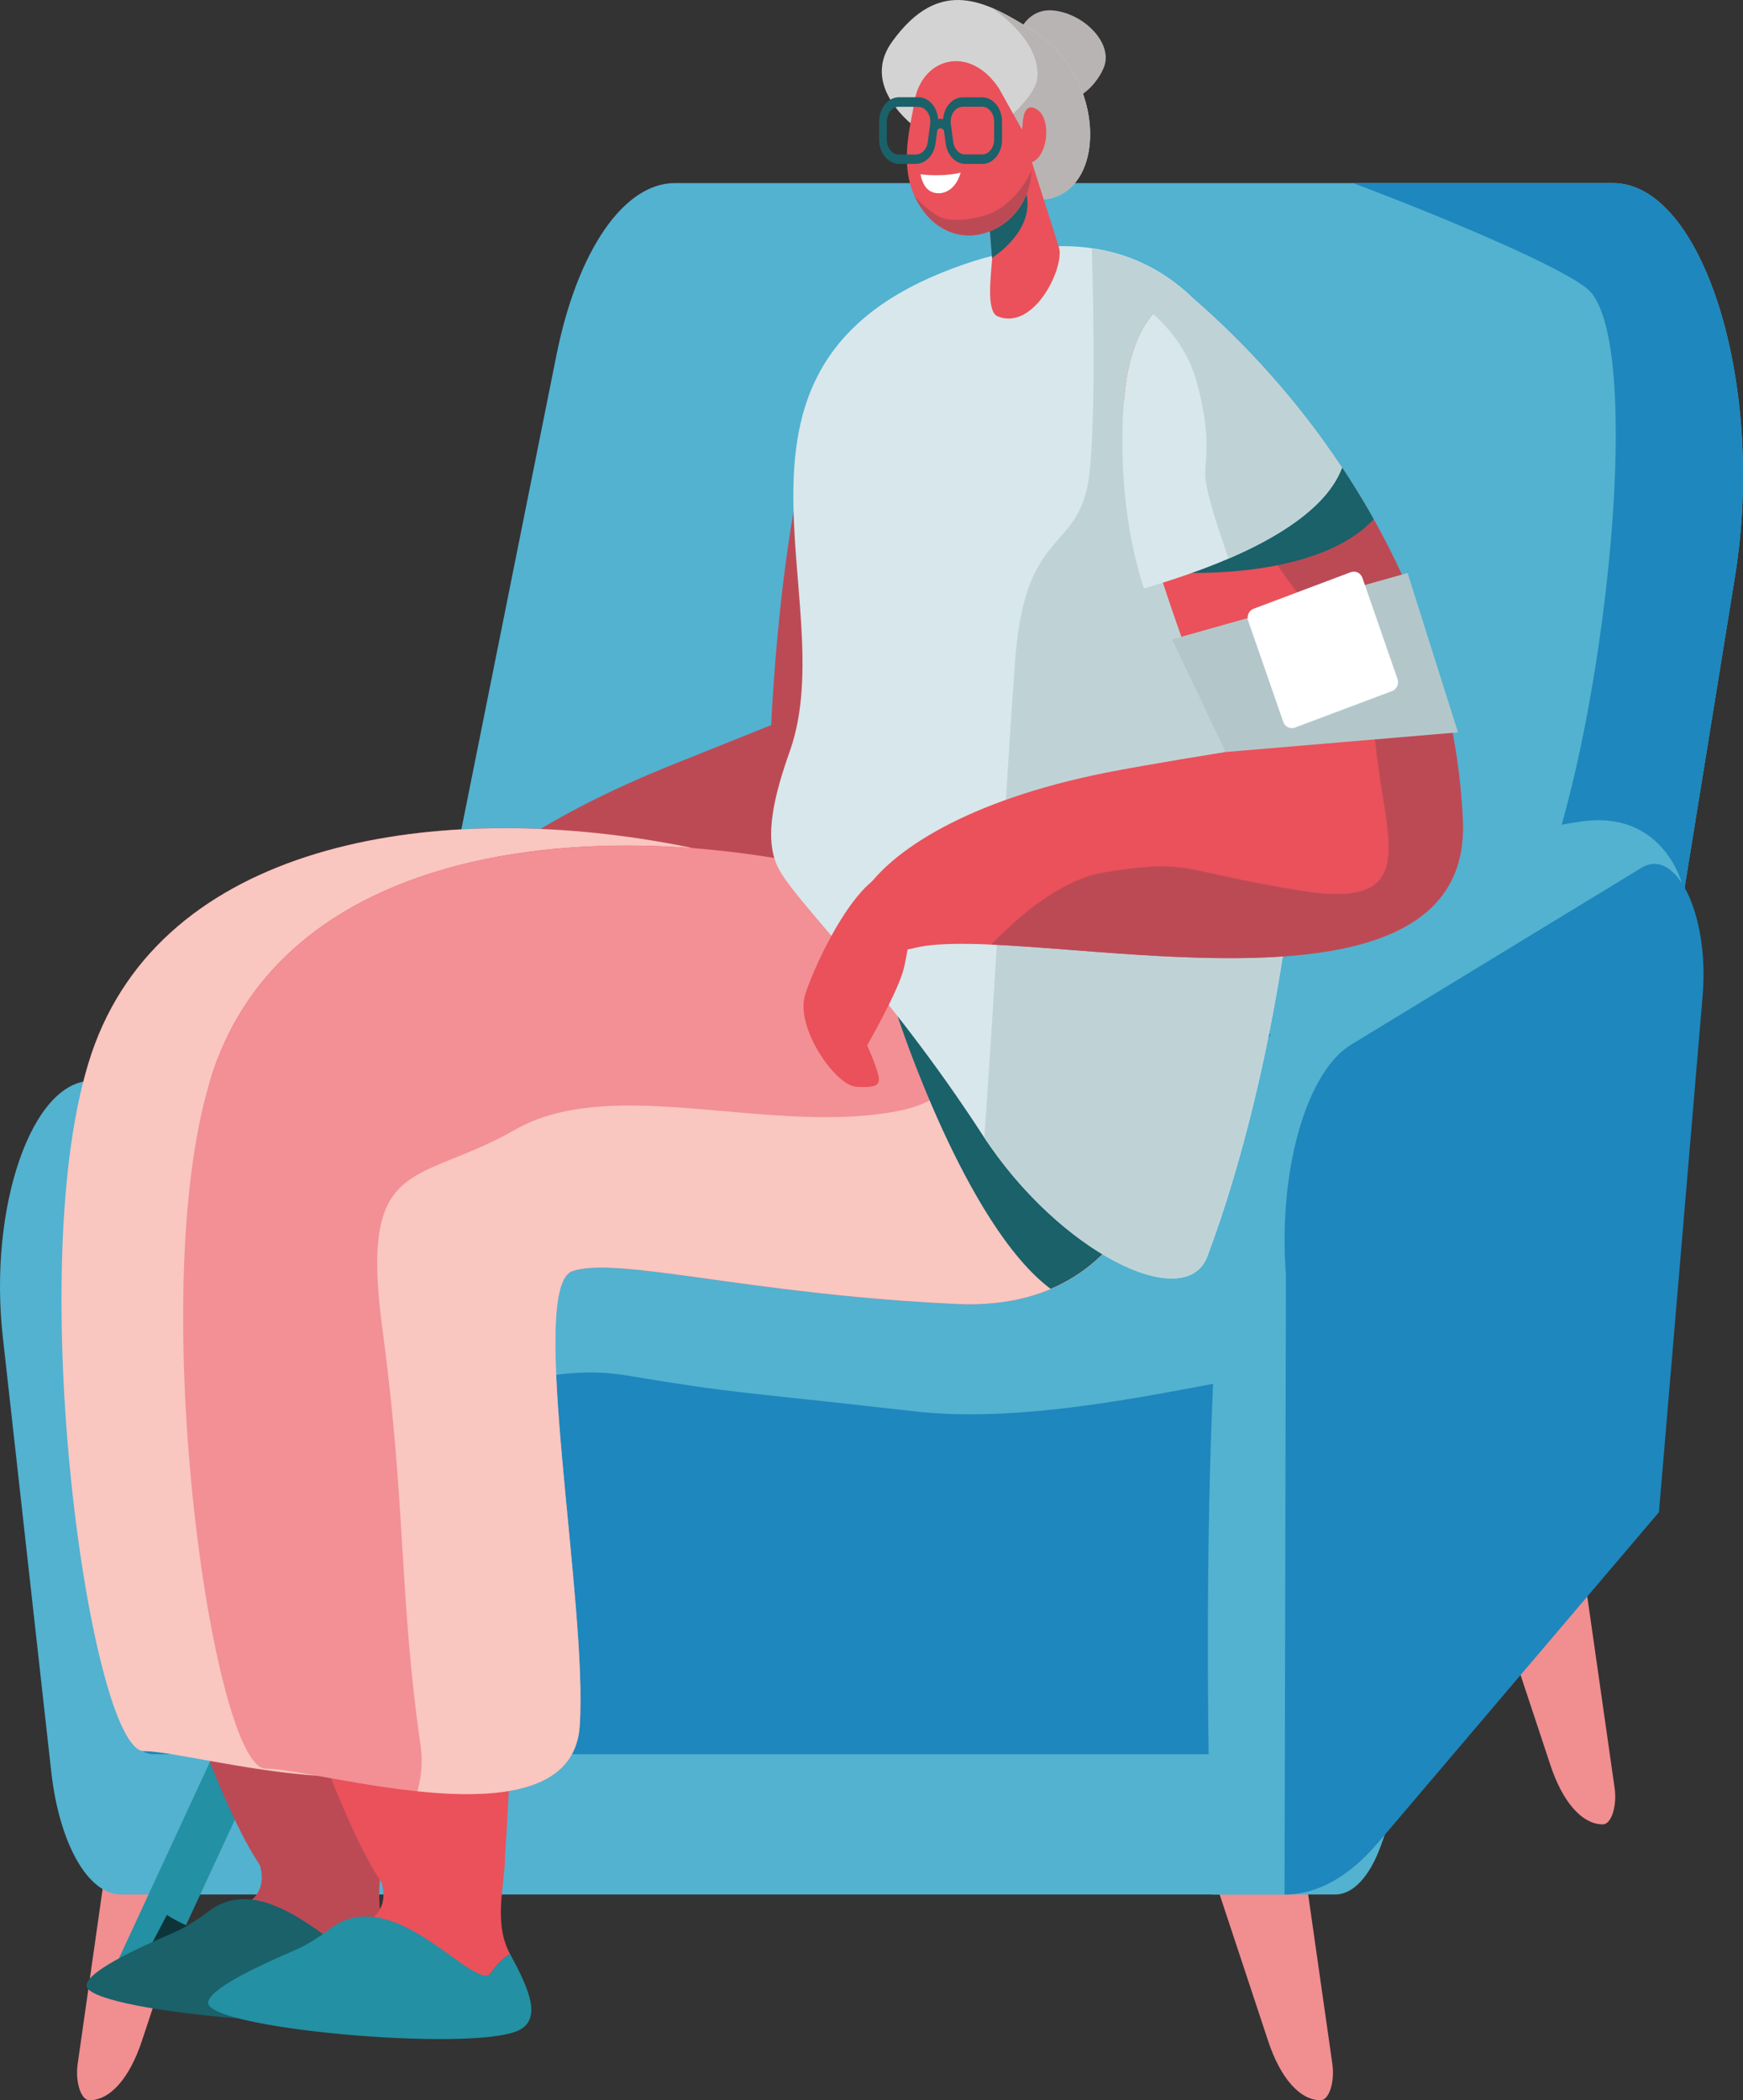 <?xml version="1.0" encoding="UTF-8"?> <svg xmlns="http://www.w3.org/2000/svg" width="283" height="341" viewBox="0 0 283 341" fill="none"><rect x="0" y="0" width="283" height="341" fill="#333333" stroke="none"/><g clip-path="url(#clip0_10448_2391)"><path d="M17.728 299.245L12.61 335.107C12.19 338.015 13.154 341 14.514 341C17.877 341 21.041 337.423 23.044 331.349L33.676 299.232H17.716L17.728 299.245Z" fill="#F18E90"></path><path d="M211.208 299.245L216.327 335.107C216.747 338.015 215.783 341 214.423 341C211.06 341 207.895 337.423 205.892 331.349L195.26 299.232H211.221L211.208 299.245Z" fill="#F18E90"></path><path d="M257.038 254.454L262.156 290.315C262.576 293.223 261.612 296.208 260.252 296.208C256.889 296.208 253.725 292.631 251.722 286.558L241.09 254.441H257.05L257.038 254.454Z" fill="#F18E90"></path><path d="M66.723 175.486L90.336 57.71C93.748 40.674 101.277 29.724 109.585 29.724H261.872C276.509 29.724 286.709 62.433 281.726 93.418L264.183 201.8L66.723 175.486Z" fill="#52B2D0"></path><path d="M126.906 201.813H264.184L281.727 93.43C286.697 62.433 276.497 29.737 261.872 29.737H219.751C235.761 35.797 253.762 43.492 257.78 46.94C268.338 56.025 258.991 133.731 245.862 152.724C236.416 166.389 123.914 180.878 126.906 201.813Z" fill="#1E87BD"></path><path d="M14.86 175.486C5.192 175.486 -1.904 195.958 0.457 217.074L8.32 287.652C9.631 299.374 14.304 307.596 19.669 307.596H216.796C219.689 307.596 222.434 304.649 224.239 299.567L264.196 187.749L66.735 175.486H14.86Z" fill="#52B2D0"></path><path d="M17.728 184.094C17.728 184.094 24.478 202.044 25.257 217.871C26.049 233.698 67.39 224.035 68.528 213.098C69.653 202.16 66.735 182.074 66.735 182.074L17.741 184.094H17.728Z" fill="#1E87BD"></path><path d="M17.728 268.621V243.362C17.728 232.219 20.695 222.182 25.257 217.871C32.811 210.717 47.659 202.636 76.39 201.813H227.923V284.821H24.924C20.955 284.821 17.728 277.563 17.728 268.621Z" fill="#52B2D0"></path><path d="M148.318 229.13C119.327 225.824 119.994 226.364 101.796 223.327C83.586 220.291 71.111 232.437 49.872 229.13C38.622 227.38 33.615 219.814 31.389 213.098C28.942 214.68 26.926 216.302 25.257 217.871C20.695 222.195 17.728 232.219 17.728 243.362V268.621C17.728 277.563 20.943 284.821 24.924 284.821H227.923V221.886C227.799 221.86 227.676 221.847 227.552 221.809C214.064 218.013 177.321 232.437 148.318 229.13Z" fill="#1E87BD"></path><path d="M273.06 143.369C273.06 143.369 269.945 131.389 256.605 133.397C243.265 135.404 227.255 140.268 206.214 168.1C192.491 186.256 196.731 307.596 196.731 307.596H208.575L273.06 143.369Z" fill="#52B2D0"></path><path d="M223.695 299.245L269.351 245.524L276.448 161.666C277.548 148.593 272.207 137.437 266.495 140.911L219.343 169.631C212.074 174.058 207.5 190.245 208.785 206.96L208.563 307.609C213.829 307.609 219.009 304.74 223.67 299.258L223.695 299.245Z" fill="#1E87BD"></path><path d="M164.823 6.82C164.823 6.82 166.133 1.145 171.128 1.711C176.122 2.278 180.709 7.064 179.263 10.847C177.816 14.63 172.661 18.902 169.113 14.682C165.565 10.448 164.823 6.82 164.823 6.82Z" fill="#B8B4B3"></path><path d="M149.629 21.437C149.629 21.437 139.219 14.617 144.832 6.794C152.682 -4.13 160.286 0.322 167.716 4.954C179.856 12.533 179.77 31.538 169.348 32.4C158.926 33.275 149.629 21.424 149.629 21.424V21.437Z" fill="#D4D3D4"></path><path d="M154.228 26.134C157.924 29.338 163.45 32.902 169.347 32.413C179.769 31.538 179.856 12.546 167.716 4.967C165.478 3.564 163.228 2.187 160.953 1.248C160.953 1.248 168.803 6.189 168.445 12.443C168.21 16.432 160.224 22.377 154.228 26.147V26.134Z" fill="#B8B4B3"></path><path d="M171.054 133.165C169.409 96.699 169.298 57.376 142.334 55.291C127.845 54.172 125.212 117.724 125.212 117.724C125.212 117.724 117.3 120.915 109.721 123.939C66.649 141.169 64.312 158.334 81.991 153.907C99.67 149.481 172.685 169.631 171.054 133.165Z" fill="#BC4A55"></path><path d="M22.117 324.89C21.561 324.89 21.005 324.761 20.485 324.504C18.606 323.565 17.815 321.21 18.718 319.254L61.11 227.715C62.013 225.759 64.275 224.936 66.154 225.875C68.033 226.814 68.825 229.169 67.922 231.125L25.529 322.664C24.874 324.066 23.527 324.89 22.13 324.89H22.117Z" fill="#2390A3"></path><path d="M169.891 174.161C169.891 174.161 169.385 210.408 135.634 208.877C101.883 207.346 80.582 201.054 73.176 203.55C65.771 206.046 63.632 278.889 62.235 298.64C60.838 318.405 54.174 305.756 45.52 305.73C36.866 305.717 3.338 205.043 14.86 171.047C26.383 137.051 69.418 129.974 107.953 136.807C151.199 144.476 171.128 167.56 169.891 174.135V174.161Z" fill="#BC4A55"></path><path d="M169.892 174.161C169.892 174.161 169.385 210.408 135.634 208.877C101.883 207.346 80.582 201.054 73.176 203.55C65.771 206.046 75.748 257.709 74.351 277.473C72.954 297.238 32.032 284.332 23.378 284.319C14.724 284.306 3.338 205.068 14.86 171.06C26.383 137.064 69.418 129.987 107.953 136.819C151.199 144.488 171.128 167.573 169.892 174.148V174.161Z" fill="#F9C6C0"></path><path d="M21.042 322.445C21.042 322.445 38.078 332.134 72.064 324.89L75.179 314.249C75.179 314.249 43.456 321.133 27.087 310.916L21.042 322.445Z" fill="#0D3539"></path><path d="M39.24 297.74C39.24 297.74 44.605 303.594 41.577 307.725C40.254 309.526 36.743 310.62 31.884 312.216C29.51 313.991 27.137 316.346 29.461 317.362C33.429 319.1 57.401 321.339 59.997 317.453C60.875 316.153 61.914 315.162 63.051 314.416C60.269 309.269 62.247 303.093 62.235 298.666L39.24 297.753V297.74Z" fill="#BC4A55"></path><path d="M59.997 317.453C57.562 321.081 44.309 302.462 33.924 310.285C32.107 311.662 30.203 312.91 28.126 313.811C21.351 316.732 14.502 320.052 14.044 322.214C13.142 326.511 56.771 330.41 64.374 326.872C68.355 325.019 66.105 320.052 63.051 314.403C61.914 315.149 60.863 316.14 59.997 317.44V317.453Z" fill="#1A616A"></path><path d="M189.648 176.992C189.648 176.992 189.141 213.239 155.39 211.708C121.639 210.177 100.338 203.885 92.932 206.381C85.527 208.877 83.388 281.72 81.991 301.471C80.594 321.236 73.93 308.587 65.276 308.561C56.622 308.548 23.094 207.873 34.616 173.878C46.139 139.882 89.174 132.805 127.709 139.637C170.955 147.306 190.884 170.391 189.648 176.966V176.992Z" fill="#EA515A"></path><path d="M189.647 176.992C189.647 176.992 189.141 213.239 155.39 211.708C121.639 210.177 100.338 203.885 92.932 206.381C85.527 208.877 95.504 260.54 94.107 280.304C92.71 300.069 51.788 287.163 43.134 287.15C34.48 287.137 23.094 207.899 34.616 173.891C46.138 139.895 89.174 132.818 127.709 139.65C170.955 147.319 190.884 170.403 189.647 176.979V176.992Z" fill="#F29095"></path><path d="M189.647 176.992C190.389 173.016 183.416 163.043 168.284 154.075C164.575 165.063 157.887 177.841 146.464 180.247C125.731 184.635 99.608 174.264 83.647 183.412C67.687 192.561 58.254 187.324 62.099 215.877C65.944 244.43 64.782 259.073 68.293 283.47C68.664 286.017 68.416 288.475 67.773 290.83C80.544 292.155 93.34 291.203 94.119 280.304C95.516 260.54 85.539 208.89 92.945 206.381C100.35 203.885 121.651 210.177 155.402 211.708C189.153 213.239 189.66 176.992 189.66 176.992H189.647Z" fill="#F9C6C0"></path><path d="M188.077 187.028L145.734 164.973C145.734 164.973 156.688 198.879 170.584 209.263C181.352 204.695 186.05 194.697 188.077 187.028Z" fill="#1A616A"></path><path d="M58.996 300.57C58.996 300.57 64.361 306.425 61.332 310.556C60.01 312.357 56.498 313.451 51.64 315.046C49.266 316.822 46.892 319.177 49.217 320.193C53.185 321.93 77.157 324.169 79.753 320.283C80.631 318.984 81.669 317.993 82.807 317.247C80.025 312.1 82.003 305.923 81.991 301.497L58.996 300.583V300.57Z" fill="#EA515A"></path><path d="M79.753 320.271C77.318 323.899 64.065 305.28 53.68 313.103C51.862 314.48 49.959 315.728 47.882 316.629C41.107 319.55 34.258 322.87 33.8 325.031C32.898 329.329 76.526 333.228 84.13 329.69C88.111 327.837 85.861 322.87 82.807 317.221C81.669 317.967 80.619 318.958 79.753 320.258V320.271Z" fill="#2390A3"></path><path d="M128.241 121.958C137.006 97.175 112.169 59.435 154.772 43.543C225.624 17.114 218.614 143.768 196.039 203.975C192.503 213.406 171.981 203.434 159.507 184.236C143.633 159.801 129.106 146.496 126.3 140.796C123.877 135.88 125.904 128.559 128.241 121.958Z" fill="#D8E7EB"></path><path d="M165.923 21.206L171.931 40.159C172.908 43.286 167.95 53.773 161.991 51.367C160.248 50.659 160.768 45.757 161.089 42.077L159.704 24.551L165.923 21.206Z" fill="#EA515A"></path><path d="M166.677 31.564C165.701 26.79 162.078 29.466 160.236 31.204L161.077 41.871C162.931 40.623 167.753 36.827 166.677 31.564Z" fill="#1A616A"></path><path d="M162.226 14.412L165.972 21.116C168.939 26.43 167.555 33.455 162.511 36.647C157.85 39.593 151.903 38.551 148.701 32.272C145.858 26.687 147.96 20.022 148.417 16.792C149.455 9.432 157.38 7.026 162.226 14.399V14.412Z" fill="#EA515A"></path><path d="M165.738 21.875C165.923 21.218 166.01 20.549 166.059 19.867C166.146 18.581 166.578 16.676 168.346 17.757C170.93 19.34 170.077 26.185 166.974 26.481C164.662 26.7 165.268 23.522 165.738 21.875Z" fill="#EA515A"></path><path d="M177.26 40.314C177.544 49.694 177.853 65.894 177 75.828C175.739 90.471 166.541 84.372 164.823 107.147C163.586 123.605 161.546 160.38 159.816 184.699C172.315 203.601 192.528 213.342 196.039 203.975C215.857 151.089 223.683 46.94 177.26 40.314Z" fill="#BFD3D7"></path><path d="M155.971 28.025C155.971 28.025 153.35 28.772 149.468 28.296C149.468 28.296 149.74 30.264 150.976 30.998C152.472 31.886 155.031 31.345 155.971 28.038V28.025Z" fill="white"></path><path d="M161.04 34.575C159.012 35.475 155.031 36.106 153.041 35.411C151.273 34.794 149.048 32.49 148.565 31.963C148.615 32.066 148.652 32.169 148.701 32.272C151.903 38.551 157.85 39.593 162.511 36.647C165.626 34.678 167.332 31.255 167.493 27.678C165.713 31.551 162.857 33.764 161.027 34.575H161.04Z" fill="#BC4A55"></path><path d="M237.504 133.165C235.86 96.699 214.472 66.344 193.665 48.395C192.132 47.069 184.059 48.883 182.576 64.144C181.092 79.392 198.994 122.099 198.994 122.099C198.994 122.099 185.988 124.171 179.547 125.458C134.224 134.49 130.775 158.347 148.454 153.92C166.133 149.494 239.149 169.644 237.517 133.178L237.504 133.165Z" fill="#EA515A"></path><path d="M237.504 133.165C236.033 100.559 218.787 72.868 200.28 54.532C198.437 61.481 197.016 73.036 203.012 84.385C212.469 102.283 221.63 104.316 223.299 120.581C224.968 136.845 230.989 147.834 210.986 144.579C190.983 141.323 193.492 139.419 179.535 141.593C172.834 142.636 166.158 147.95 160.941 153.367C187.954 154.564 238.877 163.7 237.504 133.178V133.165Z" fill="#BC4A55"></path><path d="M223.04 84.307C220.493 79.752 217.699 75.442 214.744 71.363C210.961 71.865 207.623 72.881 207.005 73.383C205.25 74.811 189.697 92.903 189.697 92.903C189.697 92.903 213.273 94.743 223.04 84.307Z" fill="#1A616A"></path><path d="M145.512 141.619C139.726 140.757 132.382 156.211 130.726 161.499C129.069 166.788 135.609 176.245 139.034 176.451C142.458 176.657 143.039 176.142 142.545 174.315C142.05 172.488 140.789 169.734 140.789 169.734C140.789 169.734 145.87 160.894 146.748 157.227C147.626 153.56 149.48 142.211 145.512 141.619Z" fill="#EA515A"></path><path d="M217.897 75.905C210.627 64.981 202.097 55.665 193.665 48.395C192.132 47.069 184.059 48.883 182.576 64.144C181.896 71.106 181.883 83.806 185.741 95.541C192.157 93.611 213.718 87.228 217.897 75.918V75.905Z" fill="#D8E7EB"></path><path d="M217.897 75.905C210.627 64.981 202.097 55.664 193.665 48.394C192.8 47.648 189.87 47.906 187.212 50.968C189.227 52.731 192.788 56.475 194.296 62.008C196.459 69.934 195.866 73.396 195.668 76.651C195.507 79.315 198.227 87.151 199.488 90.69C207.24 87.357 215.474 82.455 217.897 75.918V75.905Z" fill="#BFD3D7"></path><path d="M148.701 26.61H145.969C144.189 26.61 142.742 24.847 142.742 22.672V19.726C142.742 17.551 144.189 15.788 145.969 15.788H149.109C150.061 15.788 150.951 16.29 151.57 17.178C152.188 18.066 152.447 19.224 152.287 20.356L151.891 23.303C151.631 25.207 150.296 26.597 148.701 26.597V26.61ZM145.957 17.332C144.869 17.332 143.991 18.413 143.991 19.739V22.685C143.991 24.011 144.881 25.091 145.957 25.091H148.689C149.653 25.091 150.482 24.242 150.63 23.084L151.026 20.137C151.125 19.443 150.964 18.735 150.581 18.195C150.21 17.654 149.653 17.345 149.072 17.345H145.932L145.957 17.332Z" fill="#1A616A"></path><path d="M159.47 26.61H156.737C155.155 26.61 153.807 25.22 153.548 23.316L153.152 20.369C152.991 19.224 153.263 18.066 153.869 17.191C154.487 16.303 155.377 15.801 156.329 15.801H159.47C161.25 15.801 162.696 17.564 162.696 19.739V22.685C162.696 24.86 161.25 26.623 159.47 26.623V26.61ZM156.329 17.332C155.748 17.332 155.204 17.641 154.821 18.182C154.45 18.722 154.29 19.43 154.376 20.125L154.772 23.071C154.932 24.229 155.748 25.079 156.713 25.079H159.445C160.533 25.079 161.411 23.998 161.411 22.672V19.726C161.411 18.4 160.52 17.32 159.445 17.32H156.305L156.329 17.332Z" fill="#1A616A"></path><path d="M153.387 21.308C153.201 21.077 152.929 20.781 152.645 20.82C152.336 20.845 152.101 21.218 152.101 21.231L151.075 20.343C151.137 20.241 151.656 19.391 152.546 19.301C153.152 19.25 153.745 19.558 154.302 20.253L153.399 21.321L153.387 21.308Z" fill="#1A616A"></path><path d="M228.541 93.032L190.303 103.814L198.994 122.099L236.726 118.908L228.541 93.032Z" fill="#B3C7CA"></path><path d="M219.32 92.899L203.543 98.834C202.778 99.121 202.383 99.999 202.659 100.794L208.361 117.216C208.637 118.011 209.481 118.423 210.245 118.135L226.022 112.201C226.787 111.913 227.182 111.035 226.906 110.24L221.204 93.819C220.928 93.023 220.084 92.611 219.32 92.899Z" fill="white"></path></g><defs><clipPath id="clip0_10448_2391"><rect width="283" height="341" fill="white"></rect></clipPath></defs></svg> 